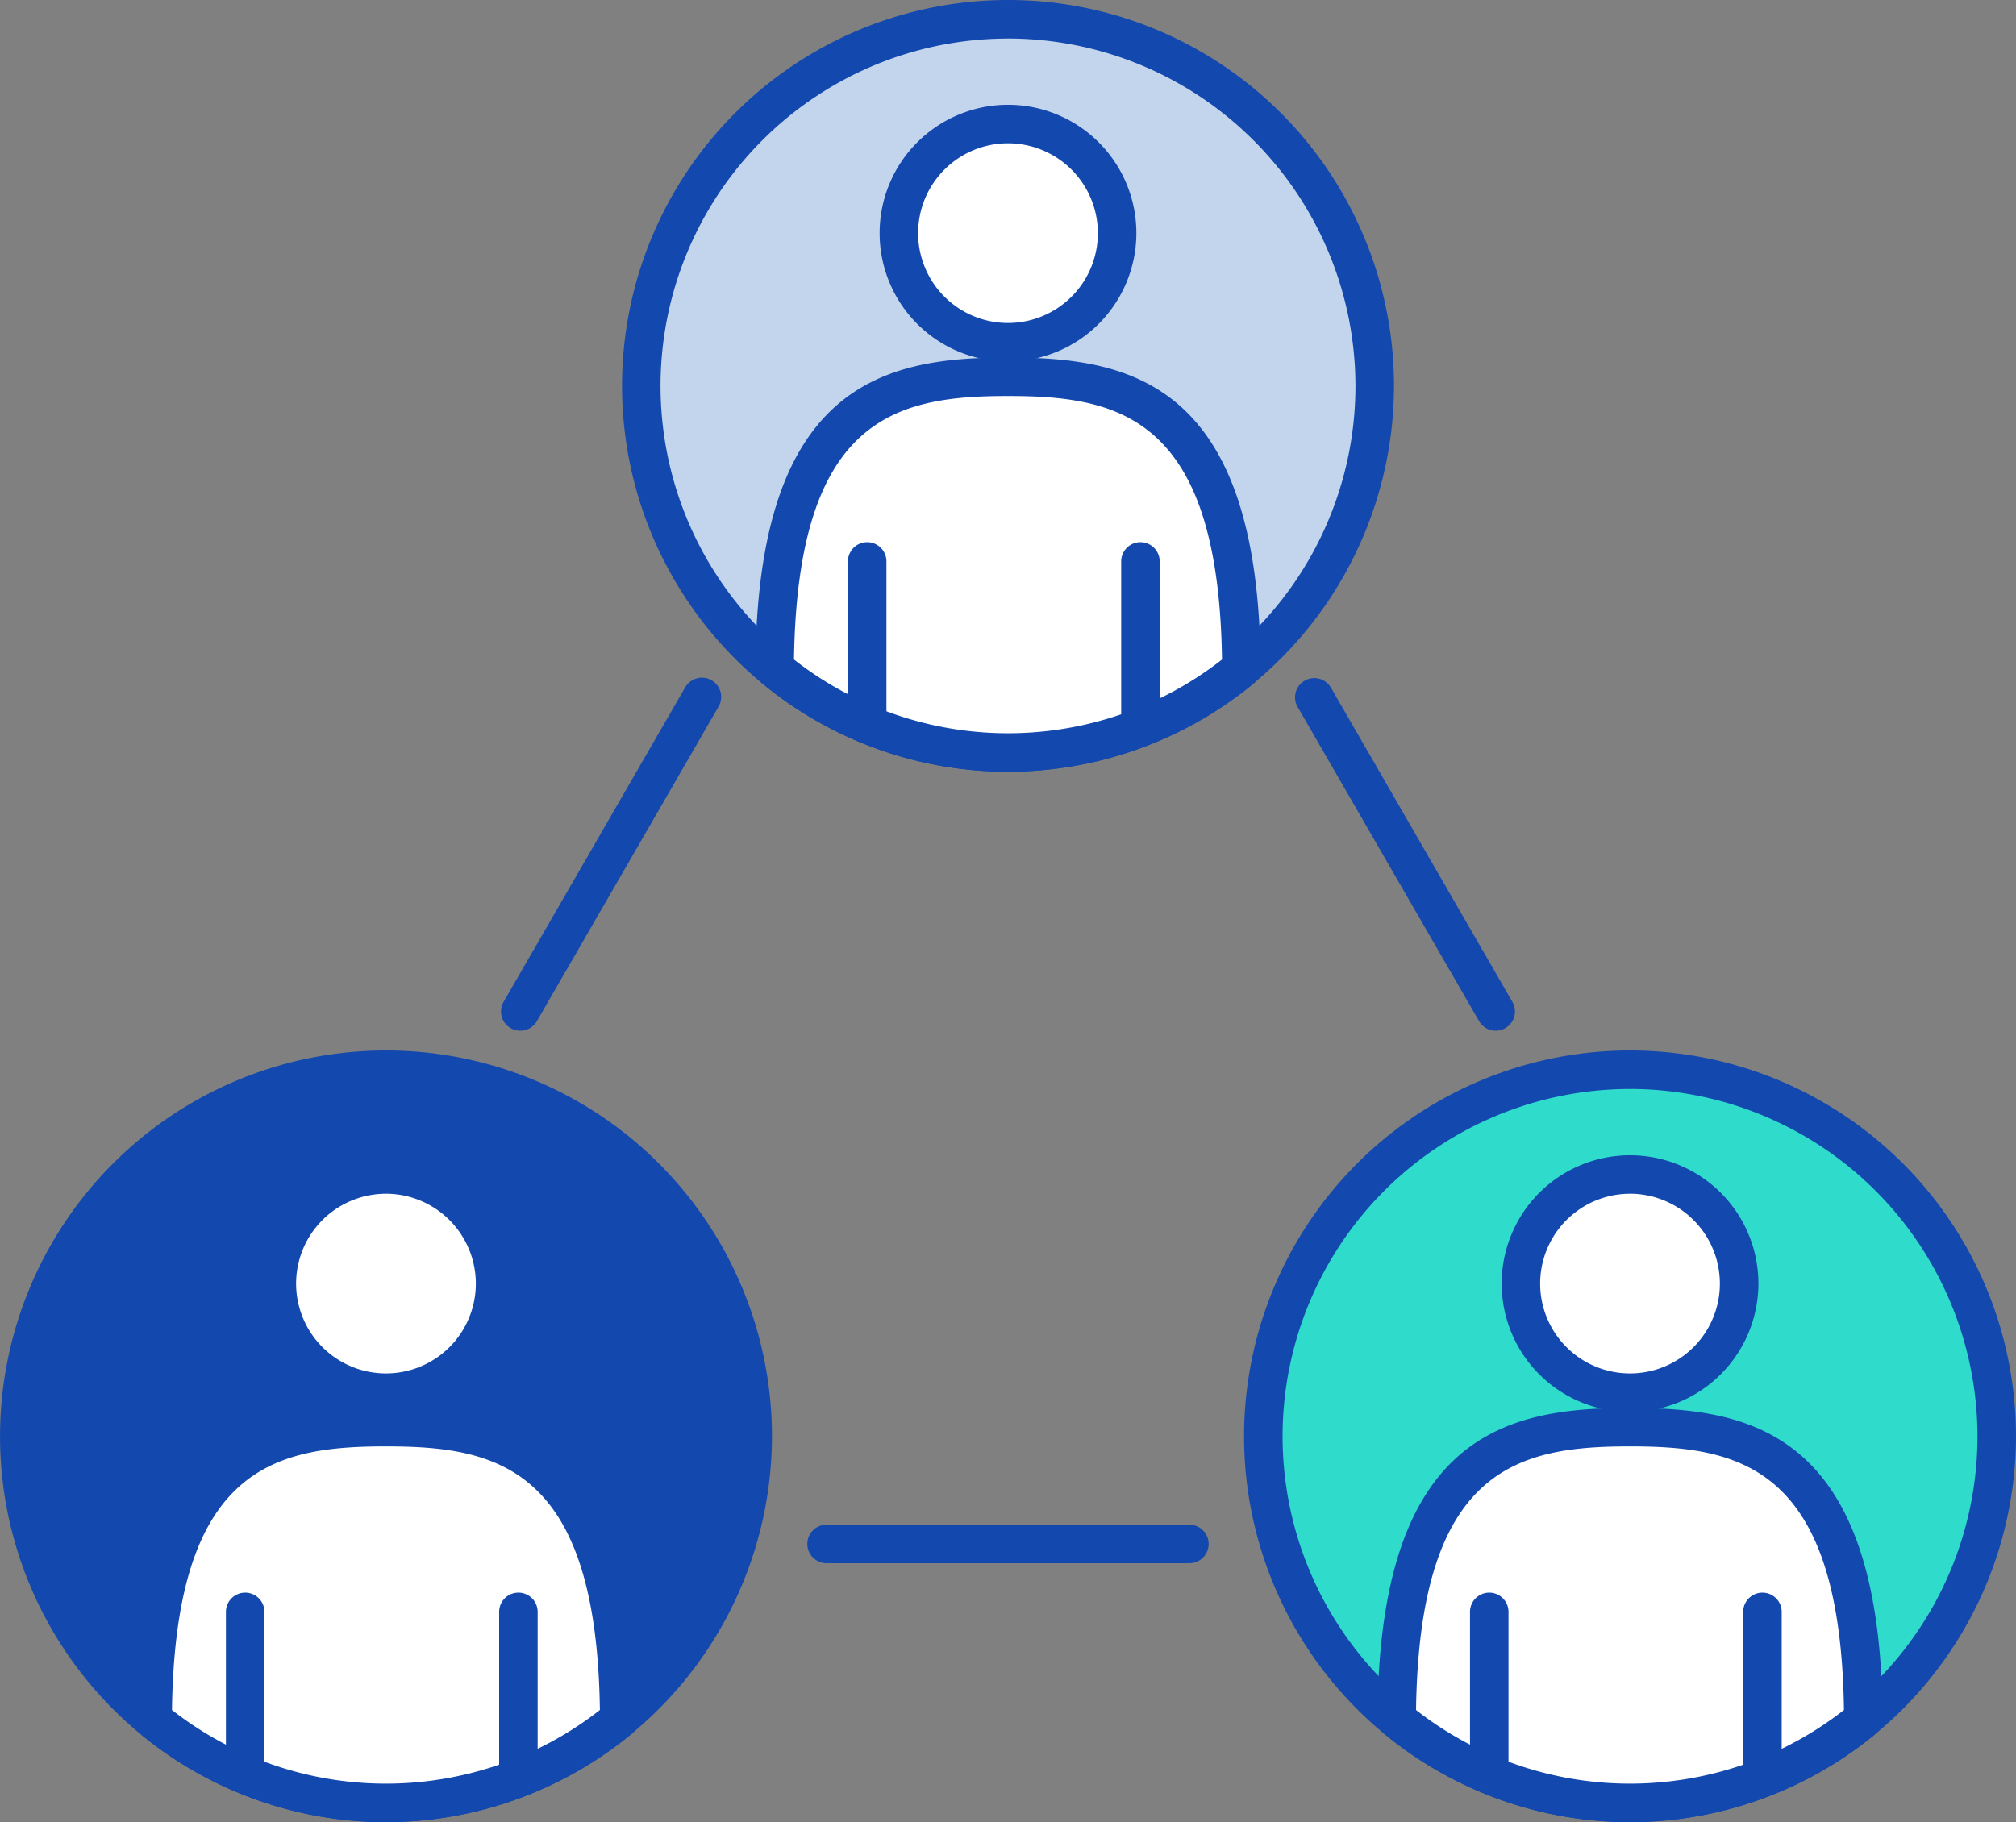<svg xmlns="http://www.w3.org/2000/svg" xmlns:xlink="http://www.w3.org/1999/xlink" width="153.112" height="138.427" viewBox="0 0 153.112 138.427"><rect x="0" y="0" width="153.112" height="138.427" fill="#808080" stroke="none"/><defs><clipPath id="a"><rect width="153.112" height="138.427" fill="none"/></clipPath></defs><g transform="translate(0 0)" clip-path="url(#a)"><path d="M88.752,28.844A27.852,27.852,0,1,1,60.9.993,27.851,27.851,0,0,1,88.752,28.844" transform="translate(15.655 0.471)" fill="#c2d5ec"/><path d="M61.371,58.627A29.314,29.314,0,1,1,90.686,29.313,29.348,29.348,0,0,1,61.371,58.627m0-55.7A26.389,26.389,0,1,0,87.76,29.313,26.419,26.419,0,0,0,61.371,2.924" transform="translate(15.185 0.001)" fill="#1348ae"/><path d="M57.645,19.422C49.2,19.422,40.008,20.8,39.924,41.6a27.852,27.852,0,0,0,35.442,0C75.282,20.8,66.094,19.422,57.645,19.422" transform="translate(18.911 9.2)" fill="#fff"/><path d="M58.115,49.9a29.346,29.346,0,0,1-18.652-6.7,1.462,1.462,0,0,1-.532-1.132C39.019,20.256,48.88,18.43,58.115,18.43S77.21,20.256,77.3,42.065a1.461,1.461,0,0,1-.531,1.132,29.349,29.349,0,0,1-18.652,6.7M41.862,41.375a26.392,26.392,0,0,0,32.506,0C74.108,22.9,66.534,21.354,58.115,21.354S42.122,22.9,41.862,41.375" transform="translate(18.441 8.73)" fill="#1348ae"/><path d="M62.9,14.682a8.288,8.288,0,1,1-8.288-8.288A8.288,8.288,0,0,1,62.9,14.682" transform="translate(21.943 3.029)" fill="#fff"/><path d="M55.083,24.9a9.75,9.75,0,1,1,9.75-9.75,9.761,9.761,0,0,1-9.75,9.75m0-16.576a6.826,6.826,0,1,0,6.826,6.826,6.833,6.833,0,0,0-6.826-6.826" transform="translate(21.473 2.56)" fill="#1348ae"/><line y2="12.245" transform="translate(65.864 42.652)" fill="#fff"/><path d="M45.163,43.119A1.462,1.462,0,0,1,43.7,41.657V29.411a1.462,1.462,0,1,1,2.924,0V41.657a1.462,1.462,0,0,1-1.462,1.462" transform="translate(20.7 13.239)" fill="#1348ae"/><line y2="12.245" transform="translate(86.614 42.652)" fill="#fff"/><path d="M59.244,43.119a1.462,1.462,0,0,1-1.462-1.462V29.411a1.462,1.462,0,1,1,2.924,0V41.657a1.462,1.462,0,0,1-1.462,1.462" transform="translate(27.37 13.239)" fill="#1348ae"/><path d="M56.7,82.994A27.852,27.852,0,1,1,28.844,55.143,27.851,27.851,0,0,1,56.7,82.994" transform="translate(0.47 26.121)" fill="#1348ae"/><path d="M29.314,112.777A29.313,29.313,0,1,1,58.629,83.462a29.348,29.348,0,0,1-29.314,29.314m0-55.7A26.388,26.388,0,1,0,55.7,83.462,26.418,26.418,0,0,0,29.314,57.075" transform="translate(0 25.651)" fill="#1348ae"/><path d="M25.587,73.572c-8.449,0-17.637,1.373-17.721,22.179a27.852,27.852,0,0,0,35.442,0c-.084-20.805-9.272-22.179-17.721-22.179" transform="translate(3.726 34.85)" fill="#fff"/><path d="M26.058,104.046a29.35,29.35,0,0,1-18.652-6.7,1.462,1.462,0,0,1-.532-1.132C6.962,74.406,16.823,72.58,26.058,72.58s19.094,1.826,19.183,23.635a1.461,1.461,0,0,1-.531,1.132,29.35,29.35,0,0,1-18.652,6.7M9.805,95.525a26.4,26.4,0,0,0,32.5,0C42.051,77.048,34.477,75.5,26.058,75.5S10.065,77.048,9.805,95.525" transform="translate(3.256 34.38)" fill="#1348ae"/><path d="M30.842,68.832a8.287,8.287,0,1,1-8.288-8.288,8.288,8.288,0,0,1,8.288,8.288" transform="translate(6.758 28.679)" fill="#fff"/><path d="M23.026,79.051a9.749,9.749,0,1,1,9.75-9.75,9.761,9.761,0,0,1-9.75,9.75m0-16.574A6.825,6.825,0,1,0,29.85,69.3a6.833,6.833,0,0,0-6.825-6.825" transform="translate(6.289 28.209)" fill="#1348ae"/><line y2="12.245" transform="translate(18.622 122.451)" fill="#fff"/><path d="M13.106,97.27a1.462,1.462,0,0,1-1.462-1.462V83.562a1.462,1.462,0,1,1,2.924,0V95.808a1.462,1.462,0,0,1-1.462,1.462" transform="translate(5.515 38.889)" fill="#1348ae"/><line y2="12.245" transform="translate(39.372 122.451)" fill="#fff"/><path d="M27.187,97.27a1.462,1.462,0,0,1-1.462-1.462V83.562a1.462,1.462,0,1,1,2.924,0V95.808a1.462,1.462,0,0,1-1.462,1.462" transform="translate(12.185 38.889)" fill="#1348ae"/><path d="M120.81,82.994A27.852,27.852,0,1,1,92.959,55.143,27.85,27.85,0,0,1,120.81,82.994" transform="translate(30.84 26.121)" fill="#2fdbcb"/><path d="M93.428,112.777a29.313,29.313,0,1,1,29.314-29.314,29.348,29.348,0,0,1-29.314,29.314m0-55.7a26.388,26.388,0,1,0,26.389,26.388A26.418,26.418,0,0,0,93.428,57.075" transform="translate(30.369 25.651)" fill="#1348ae"/><path d="M89.7,73.572c-8.449,0-17.637,1.373-17.721,22.179a27.852,27.852,0,0,0,35.442,0c-.084-20.805-9.272-22.179-17.721-22.179" transform="translate(34.096 34.85)" fill="#fff"/><path d="M90.174,104.046a29.354,29.354,0,0,1-18.654-6.7,1.462,1.462,0,0,1-.532-1.132c.09-21.809,9.949-23.635,19.186-23.635s19.094,1.826,19.181,23.635a1.456,1.456,0,0,1-.531,1.132,29.352,29.352,0,0,1-18.651,6.7M73.921,95.525a26.4,26.4,0,0,0,32.5,0C106.165,77.048,98.591,75.5,90.174,75.5s-16,1.544-16.253,20.021" transform="translate(33.625 34.38)" fill="#1348ae"/><path d="M94.957,68.832a8.287,8.287,0,1,1-8.288-8.288,8.288,8.288,0,0,1,8.288,8.288" transform="translate(37.128 28.679)" fill="#fff"/><path d="M87.14,79.051a9.749,9.749,0,1,1,9.75-9.75,9.761,9.761,0,0,1-9.75,9.75m0-16.574A6.825,6.825,0,1,0,93.964,69.3a6.833,6.833,0,0,0-6.825-6.825" transform="translate(36.658 28.209)" fill="#1348ae"/><line y2="12.245" transform="translate(113.106 122.451)" fill="#fff"/><path d="M77.221,97.27a1.462,1.462,0,0,1-1.462-1.462V83.562a1.462,1.462,0,1,1,2.924,0V95.808a1.462,1.462,0,0,1-1.462,1.462" transform="translate(35.885 38.889)" fill="#1348ae"/><line y2="12.245" transform="translate(133.857 122.451)" fill="#fff"/><path d="M91.3,97.27a1.462,1.462,0,0,1-1.462-1.462V83.562a1.462,1.462,0,1,1,2.924,0V95.808A1.462,1.462,0,0,1,91.3,97.27" transform="translate(42.555 38.889)" fill="#1348ae"/><line y1="23.865" x2="13.779" transform="translate(39.514 52.975)" fill="#fff"/><path d="M27.283,61.743a1.462,1.462,0,0,1-1.266-2.193L39.794,35.686a1.463,1.463,0,1,1,2.533,1.463L28.549,61.012a1.461,1.461,0,0,1-1.266.731" transform="translate(12.231 16.558)" fill="#1348ae"/><line x1="27.556" transform="translate(62.777 117.291)" fill="#fff"/><path d="M70.625,81.522H43.069a1.462,1.462,0,0,1,0-2.924H70.625a1.462,1.462,0,1,1,0,2.924" transform="translate(19.708 37.231)" fill="#1348ae"/><line x1="13.777" y1="23.865" transform="translate(99.82 52.975)" fill="#fff"/><path d="M81.984,61.743a1.462,1.462,0,0,1-1.267-.731L66.939,37.149a1.462,1.462,0,1,1,2.532-1.463L83.248,59.55a1.462,1.462,0,0,1-1.264,2.193" transform="translate(31.614 16.558)" fill="#1348ae"/></g></svg>